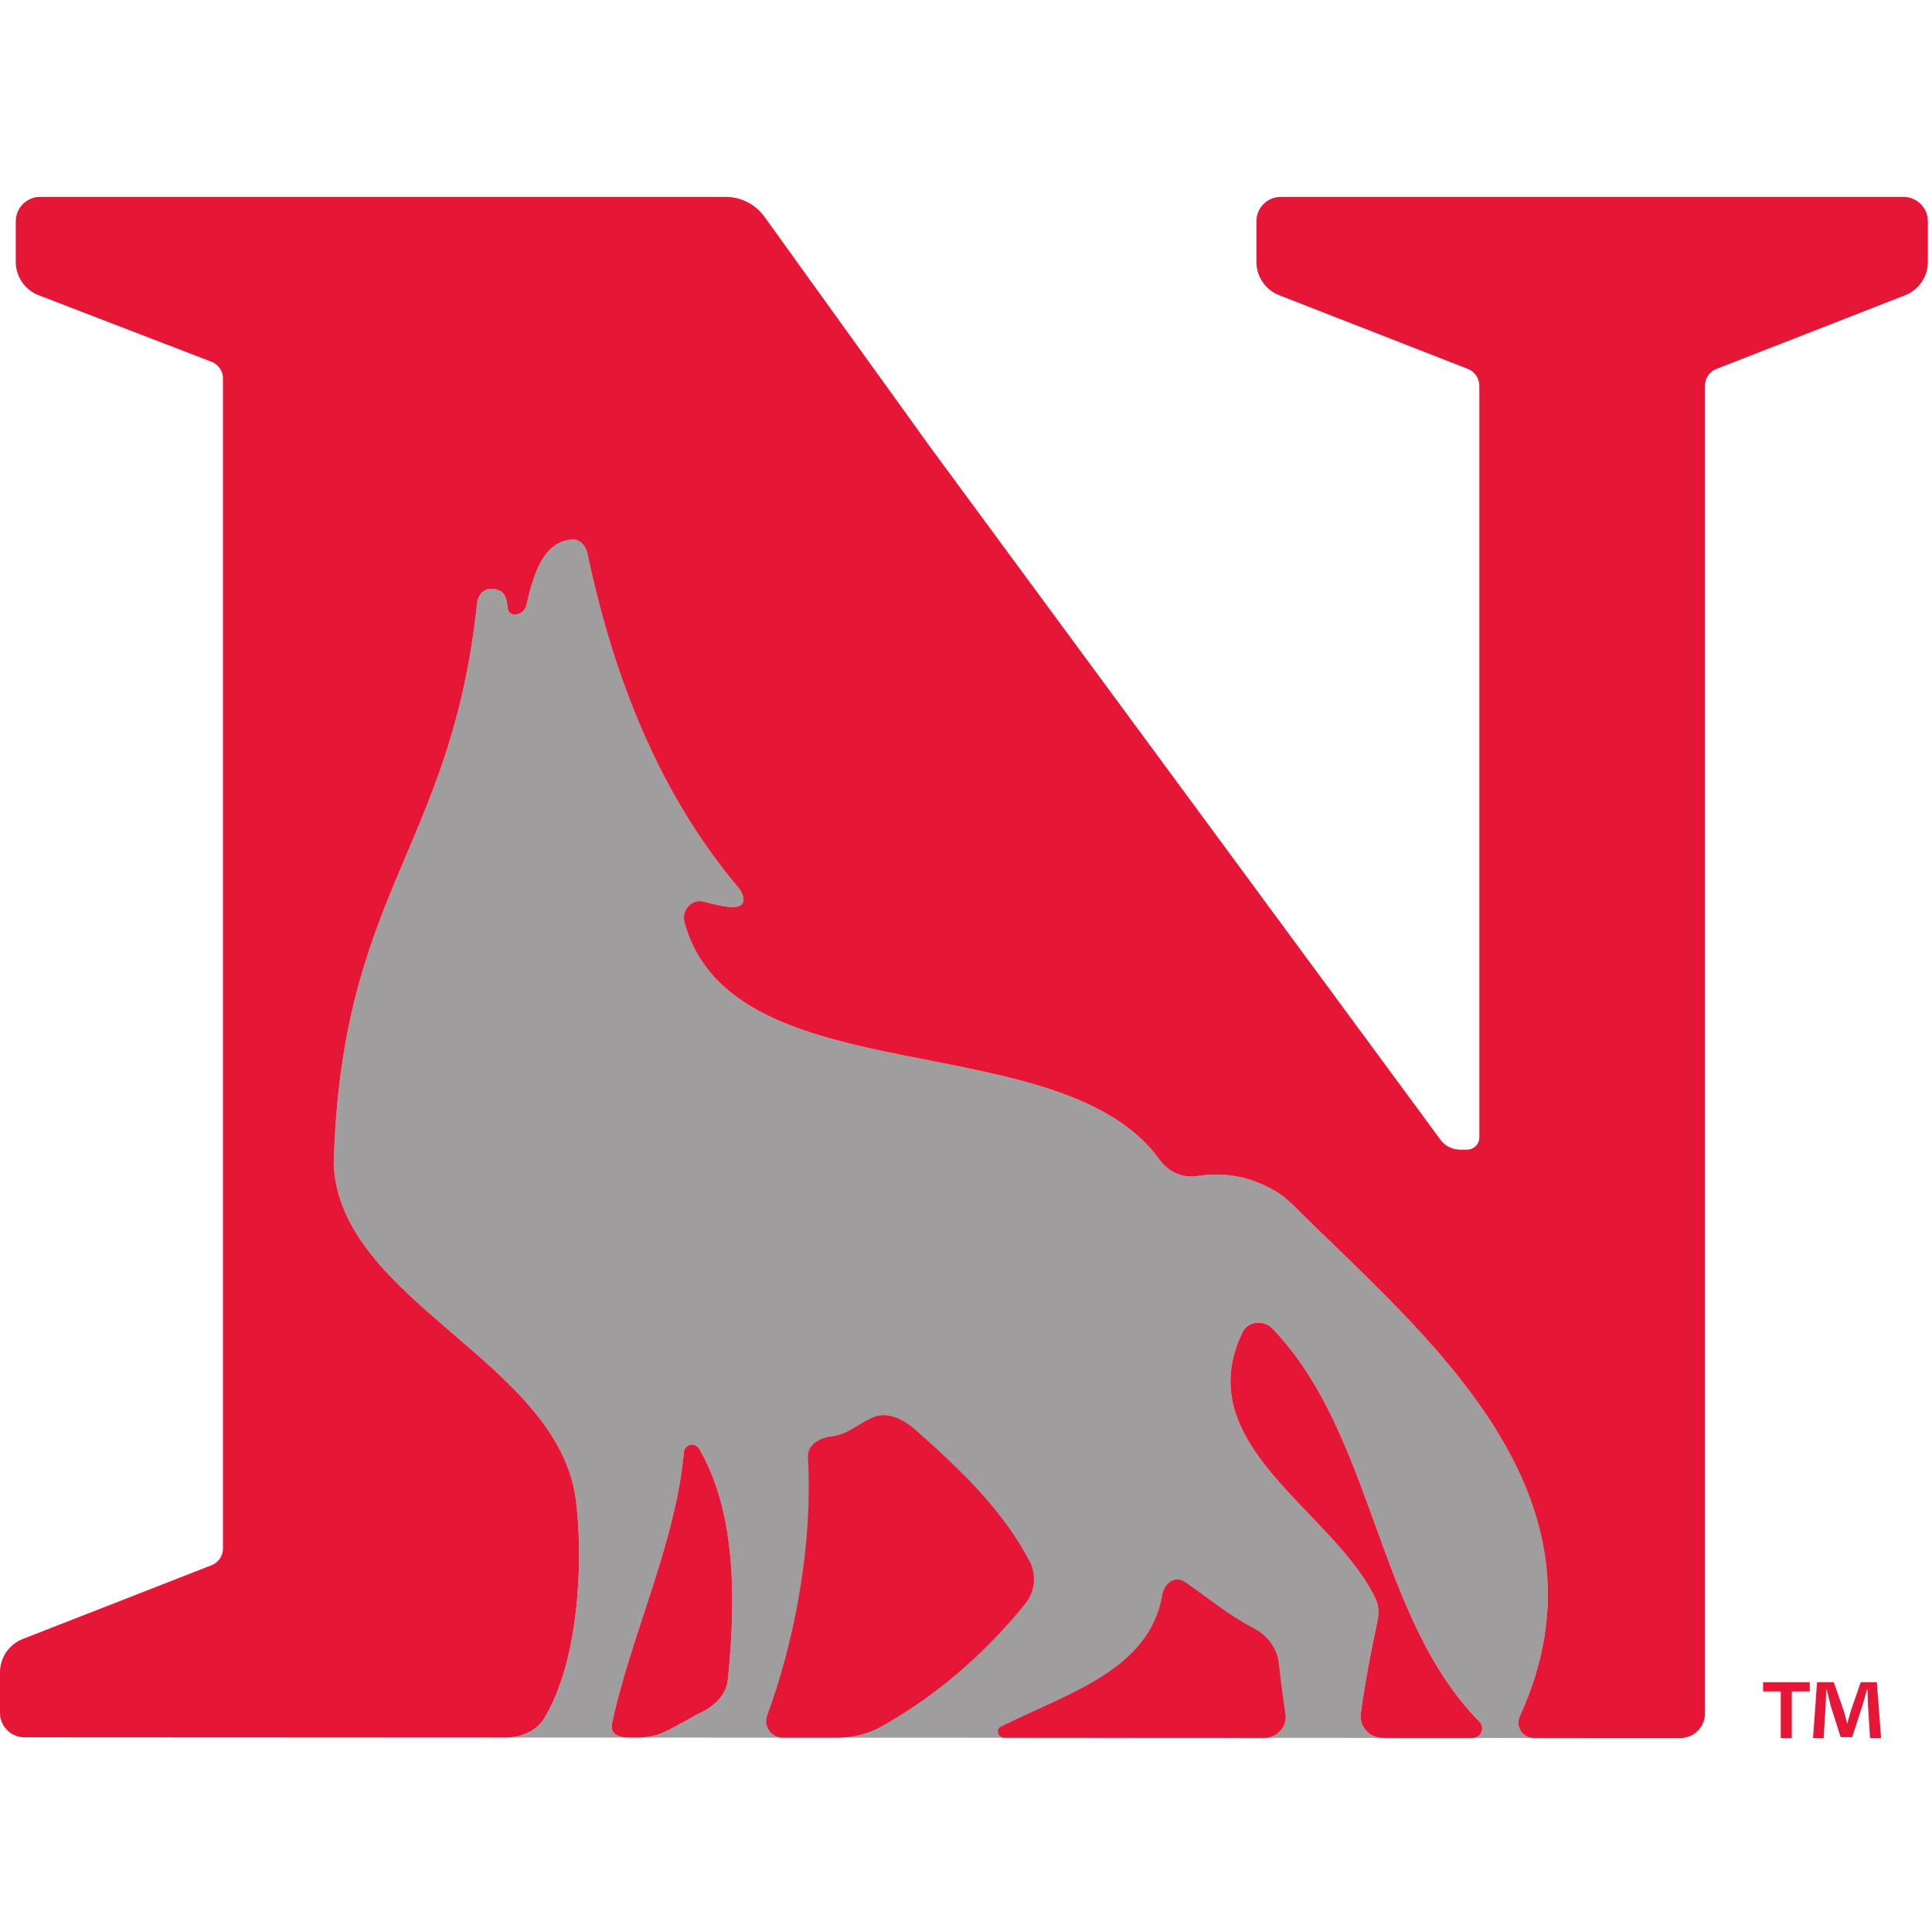 <?xml version="1.0" encoding="UTF-8"?>
<svg width="200px" height="200px" viewBox="0 0 200 200" version="1.1" xmlns="http://www.w3.org/2000/svg" xmlns:xlink="http://www.w3.org/1999/xlink">
    <!-- Generator: Sketch 54.1 (76490) - https://sketchapp.com -->
    <title>newberry</title>
    <desc>Created with Sketch.</desc>
    <g id="newberry" stroke="none" stroke-width="1" fill="none" fill-rule="evenodd">
        <g id="newberry_BGL">
            <g id="newberry" transform="translate(0, 20)">
                <g id="g10" transform="translate(99.872, 79.974) scale(-1, 1) rotate(-180) translate(-99.872, -79.974) translate(0, 0.026)" fill-rule="nonzero">
                    <g id="g12">
                        <path d="M157.334,2.258 C167.855,25.342 147.317,41.805 134.068,54.965 C133.445,55.578 132.801,56.173 132.042,56.609 C129.217,58.268 126.551,58.579 123.889,58.168 C122.4,57.939 120.929,58.635 120.045,59.861 C109.78,74.125 75.886,66.269 70.862,84.411 C70.509,85.672 71.573,86.901 72.839,86.589 C74.185,86.26 75.605,85.831 76.473,86.115 C77.232,86.35 76.994,87.354 76.488,87.974 C68.475,97.453 63.626,109.287 60.808,122.623 C60.648,123.414 60.046,124.12 59.232,124.068 C56.012,123.863 55.13,119.923 54.479,117.247 C54.226,116.194 52.654,115.917 52.55,116.991 C52.446,118.009 52.29,118.978 50.784,118.947 C50.031,118.944 49.469,118.286 49.396,117.527 C46.695,91.99 35.322,87.701 34.543,59.378 C35.222,45.181 57.716,39.004 59.61,24.687 C60.375,18.801 60.042,8.214 56.367,2.093 C55.541,0.712 53.933,0.052 52.325,0.052 L65.029,0.046 C64.605,0.054 64.175,0.12 63.802,0.329 C63.439,0.535 63.249,0.962 63.334,1.378 C65.149,10.264 69.927,19.996 70.793,29.585 C70.865,30.414 71.956,30.665 72.379,29.946 C75.92,23.862 76.318,15.45 75.346,6.017 C75.189,4.516 74.03,3.369 72.679,2.698 C71.331,2.027 69.962,1.158 68.598,0.552 C67.753,0.177 66.826,0.052 65.897,0.045 L143.063,0.014 C141.738,0.046 140.701,1.203 140.871,2.529 C141.269,5.538 141.858,8.656 142.609,12.178 C142.772,12.94 142.723,13.747 142.377,14.457 C138.046,23.562 123.006,30.314 128.615,41.982 C129.203,43.19 130.831,43.328 131.748,42.359 C142.308,31.335 142.429,12.601 153.141,1.695 C153.756,1.056 153.327,0.038 152.452,0.01 L158.75,0.007 C157.593,0.007 156.849,1.213 157.334,2.258" id="path14" fill="#A09D9E"></path>
                        <path d="M106.609,18.23 C103.825,23.597 99.429,27.767 94.859,31.82 C93.609,32.933 91.959,33.842 90.406,33.203 C88.9,32.59 87.83,31.412 86.009,31.205 C84.797,31.067 83.572,30.31 83.641,29.085 C84.174,19.527 82.083,9.523 79.431,2.361 C79.01,1.236 79.84,0.041 81.041,0.041 L86.511,0.041 C88.142,0.037 89.769,0.379 91.203,1.179 C96.953,4.404 101.887,8.682 106.11,13.875 C107.111,15.111 107.339,16.825 106.609,18.23" id="path16" fill="#E51636"></path>
                        <path d="M131.748,42.359 C130.831,43.328 129.203,43.19 128.615,41.982 C123.006,30.314 138.046,23.562 142.377,14.457 C142.723,13.747 142.772,12.94 142.609,12.178 C141.858,8.656 141.269,5.538 140.871,2.529 C140.701,1.203 141.738,0.046 143.063,0.014 C143.084,0.014 143.1,0.01 143.121,0.01 L152.417,0.007 C152.428,0.007 152.442,0.01 152.452,0.01 C153.327,0.038 153.756,1.056 153.141,1.695 C142.429,12.601 142.308,31.335 131.748,42.359" id="path18" fill="#E51636"></path>
                        <path d="M70.793,29.585 C69.927,19.996 65.149,10.264 63.334,1.378 C63.249,0.962 63.439,0.535 63.802,0.329 C64.175,0.12 64.605,0.054 65.029,0.046 C65.057,0.045 65.086,0.045 65.114,0.045 L65.828,0.045 C65.85,0.045 65.874,0.045 65.897,0.045 C66.826,0.052 67.753,0.177 68.598,0.552 C69.962,1.158 71.331,2.027 72.679,2.698 C74.03,3.369 75.189,4.516 75.346,6.017 C76.318,15.45 75.92,23.862 72.379,29.946 C71.956,30.665 70.865,30.414 70.793,29.585" id="path20" fill="#E51636"></path>
                        <path d="M132.385,7.71 C132.212,9.263 131.229,10.62 129.827,11.34 C127.122,12.739 124.997,14.568 122.604,16.195 C121.669,16.829 120.513,16.004 120.337,14.879 C119.024,7.065 110.749,4.733 103.617,1.179 C103.029,0.889 103.333,0.033 103.981,0.033 L130.844,0.019 C132.146,0.015 133.233,1.125 133.064,2.417 C132.821,4.172 132.579,5.922 132.385,7.71" id="path22" fill="#E51636"></path>
                        <path d="M197.043,159.54 L132.597,159.54 C131.194,159.54 130.065,158.413 130.065,157.011 L130.065,152.808 C130.065,151.284 131,149.913 132.423,149.359 L151.968,141.726 C152.674,141.448 153.141,140.759 153.141,139.997 L153.141,62.18 C153.141,61.474 152.573,60.91 151.877,60.91 L151.15,60.91 C150.358,60.91 149.596,61.283 149.128,61.924 L96.396,133.506 L79.137,157.482 C78.205,158.776 76.713,159.54 75.124,159.54 L4.162,159.54 C2.763,159.54 1.634,158.413 1.634,157.011 L1.634,152.808 C1.634,151.284 2.572,149.915 3.992,149.363 L21.892,142.473 C22.615,142.196 23.083,141.517 23.083,140.756 L23.083,19.615 C23.083,18.853 22.615,18.168 21.906,17.891 L2.361,10.256 C0.942,9.703 0,8.329 0,6.805 L0,2.604 C0,1.205 1.134,0.076 2.534,0.076 L52.325,0.052 C53.933,0.052 55.541,0.712 56.367,2.093 C60.042,8.214 60.375,18.801 59.61,24.687 C57.716,39.004 35.222,45.181 34.543,59.378 C35.322,87.701 46.695,91.99 49.396,117.527 C49.469,118.286 50.031,118.944 50.784,118.947 C52.29,118.978 52.446,118.009 52.55,116.991 C52.654,115.917 54.226,116.194 54.479,117.247 C55.13,119.923 56.012,123.863 59.232,124.068 C60.046,124.12 60.648,123.414 60.808,122.623 C63.626,109.287 68.475,97.453 76.488,87.974 C76.994,87.354 77.232,86.35 76.473,86.115 C75.605,85.831 74.185,86.26 72.839,86.589 C71.573,86.901 70.509,85.672 70.862,84.411 C75.886,66.269 109.78,74.125 120.045,59.861 C120.929,58.635 122.4,57.939 123.889,58.168 C126.551,58.579 129.217,58.268 132.042,56.609 C132.801,56.173 133.445,55.578 134.068,54.965 C147.317,41.805 167.855,25.342 157.334,2.258 C156.849,1.213 157.593,0.007 158.75,0.007 L173.96,8.47032947e-22 C175.355,-0.002 176.494,1.136 176.494,2.529 L176.494,139.997 C176.494,140.759 176.965,141.448 177.675,141.726 L197.216,149.359 C198.639,149.913 199.573,151.284 199.573,152.808 L199.573,157.011 C199.573,158.413 198.431,159.54 197.043,159.54" id="path24" fill="#E51636"></path>
                        <polyline id="path26" fill="#E51636" points="182.514 4.823 184.341 4.823 184.341 0 185.486 0 185.486 4.823 187.345 4.823 187.345 5.782 182.514 5.782 182.514 4.823"></polyline>
                        <path d="M192.628,5.782 L191.631,2.918 C191.507,2.508 191.378,2.001 191.222,1.487 L191.216,1.487 C191.06,2.087 190.973,2.508 190.821,2.953 L189.827,5.782 L188.103,5.782 L187.684,0 L188.785,0 L188.989,3.397 C189.017,3.933 189.041,4.49 189.041,5.017 L189.103,5.017 C189.23,4.509 189.405,3.802 189.498,3.379 L190.547,0.092 L191.733,0.092 L192.781,3.301 C192.929,3.826 193.116,4.509 193.268,5.017 L193.327,5.017 C193.357,4.401 193.357,3.843 193.374,3.397 L193.587,0 L194.73,0 L194.286,5.782 L192.628,5.782" id="path28" fill="#E51636"></path>
                    </g>
                </g>
            </g>
        </g>
    </g>
</svg>
